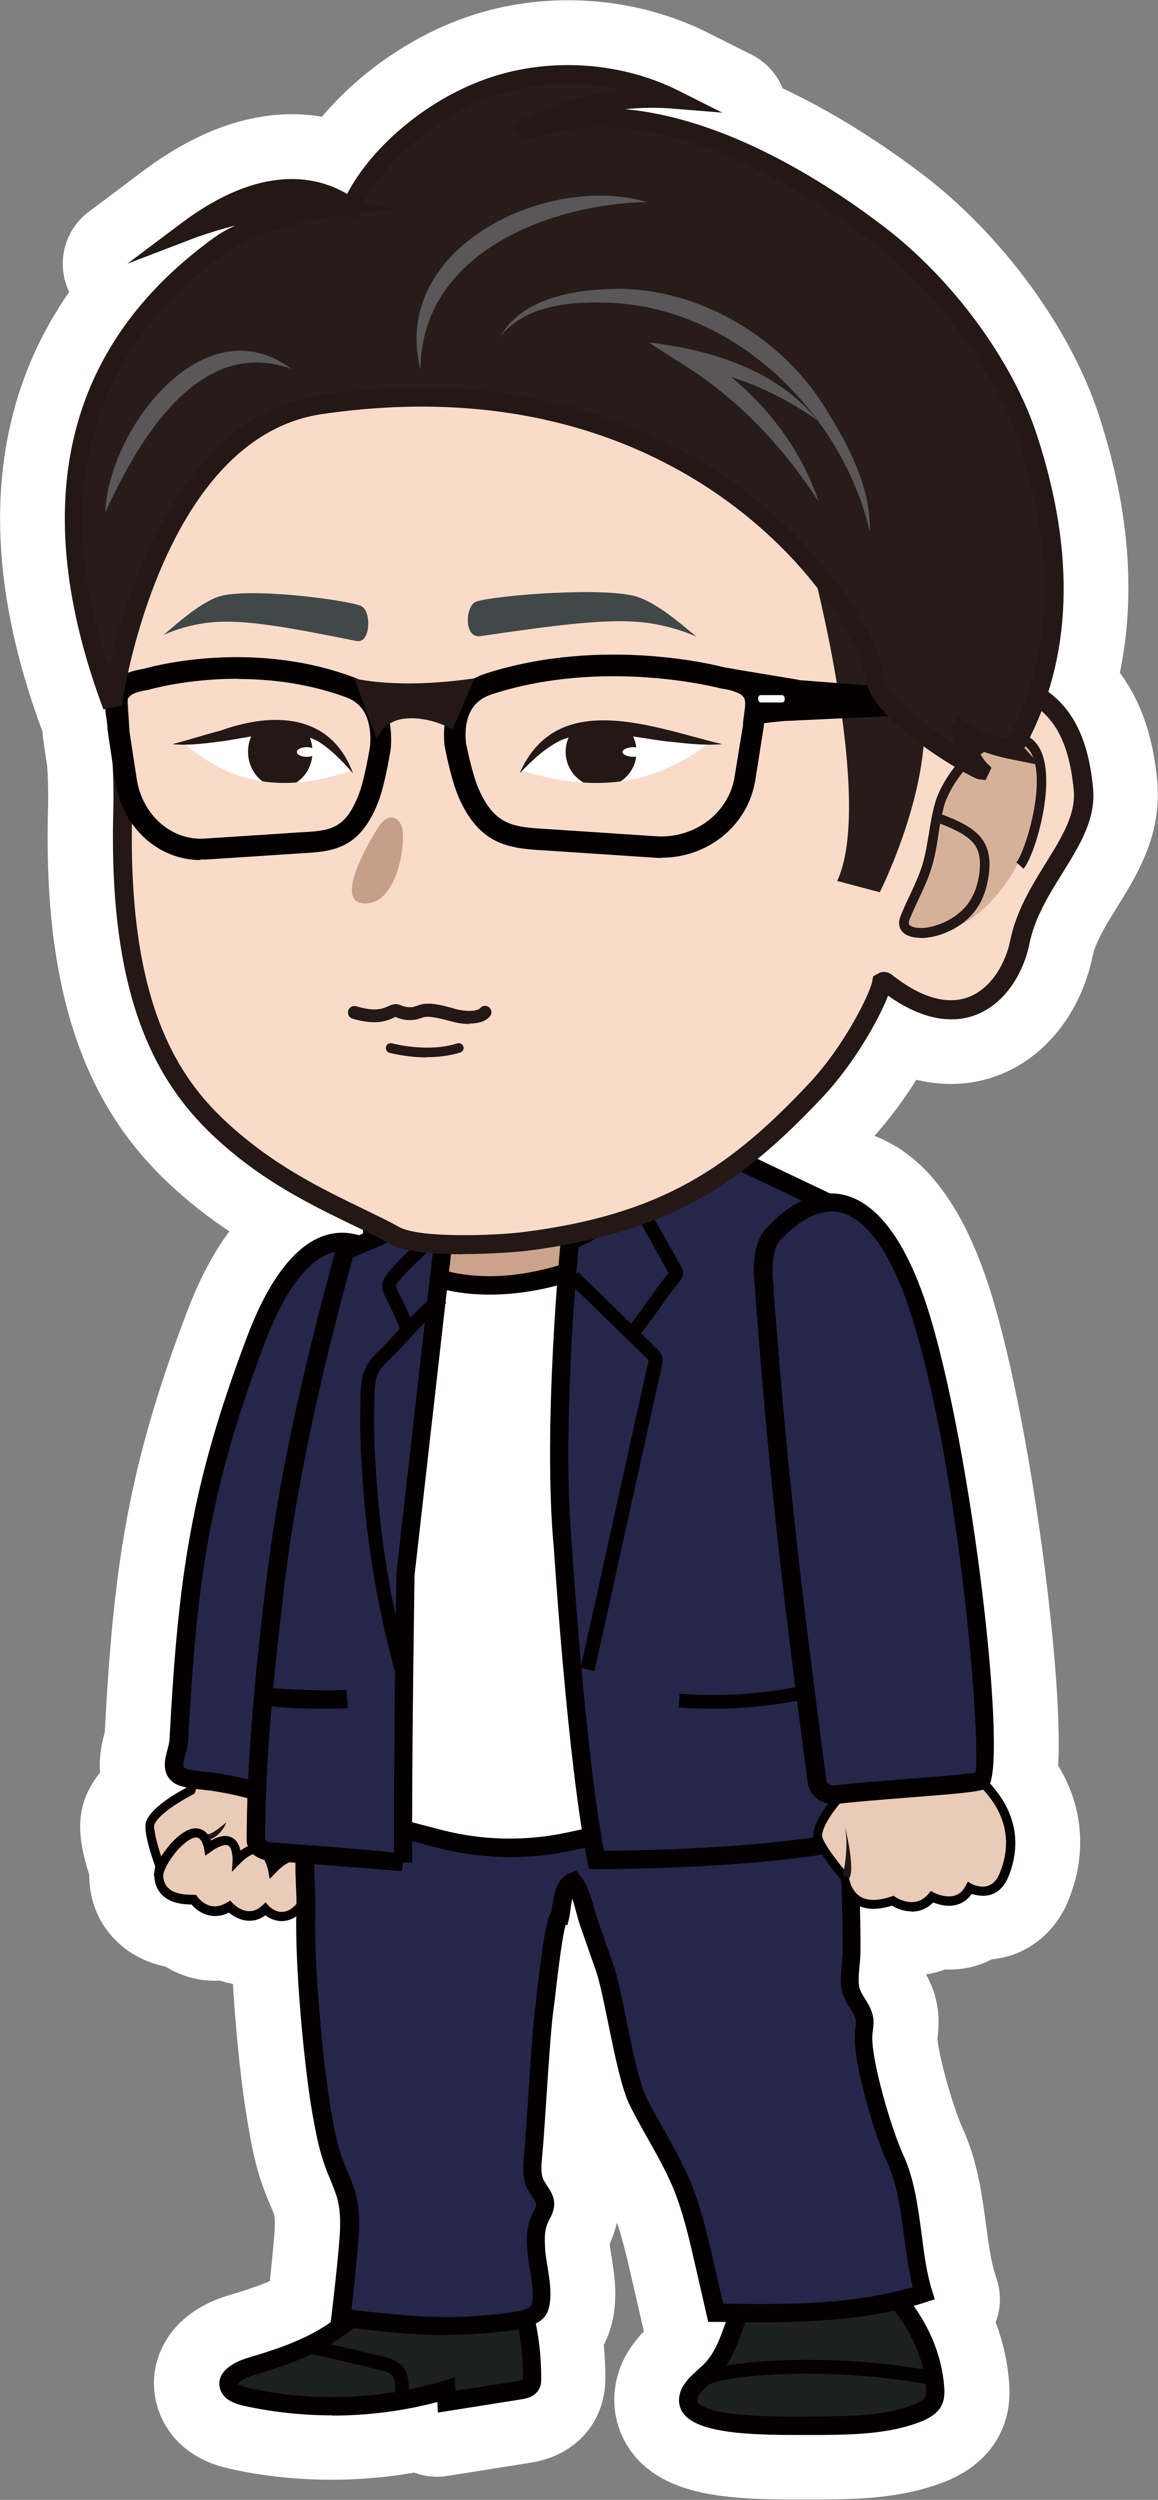 <?xml version="1.0" encoding="UTF-8"?><svg id="_レイヤー_2" xmlns="http://www.w3.org/2000/svg" xmlns:xlink="http://www.w3.org/1999/xlink" viewBox="0 0 50.28 108.54"><rect x="0" y="0" width="50.28" height="108.54" fill="#808080" stroke="none"/><defs><style>.cls-1{fill:none;}.cls-2{stroke:#fff;stroke-linecap:round;stroke-linejoin:round;stroke-width:5.63px;}.cls-2,.cls-3{fill:#fff;}.cls-4{fill:#d6b19a;}.cls-5{fill:#040000;}.cls-6{clip-path:url(#clippath-1);}.cls-7{fill:#231815;}.cls-8{fill:#271c1a;}.cls-9{fill:#1e1f1f;}.cls-10{fill:#404848;}.cls-11{fill:#221714;}.cls-12{fill:#595757;}.cls-13{fill:#cba28c;}.cls-14{fill:#eacbb8;}.cls-15{fill:#fadbca;}.cls-16{clip-path:url(#clippath);}.cls-17{fill:#25264a;}.cls-18{fill:#c69f89;}</style><clipPath id="clippath"><path class="cls-1" d="M22.71,33.48c1.93.55,4.94,1.19,8.01-1.17,0,0-1.9-.35-2.1-.38-.93-.18-1.48-.44-2.44-.46s-1.46.34-2.36.78c-.46.22-1.35,1.17-1.11,1.24Z"/></clipPath><clipPath id="clippath-1"><path class="cls-1" d="M15.19,33.48c-1.72.55-4.41,1.19-7.14-1.17,0,0,1.7-.35,1.87-.38.83-.18,1.32-.44,2.18-.46s1.3.34,2.1.78c.41.22,1.2,1.17.99,1.24Z"/></clipPath></defs><g id="_レイヤー_2-2"><path class="cls-2" d="M47.45,34.22c-.12-1.28-.4-2.24-.87-3.01-.29-.48-.66-.88-1.08-1.17,1.04-3.27.89-7.01-.47-11.16-1.06-3.22-3.67-6.77-6.64-9.04-2.57-1.96-6.87-4.7-11.24-5.1.7-.07,1.41-.08,2.11-.02l2.11.17-1.89-.95c-2.45-1.23-5.48-1.46-8.11-.6-2.63.85-5.15,2.91-6.29,5.08-1.27-.75-3.68-1.36-7.17,1.25l-2.37,1.78,2.77-1.06s.83-.31,1.92-.6c-.35.17-.67.35-.94.54C2.79,15.03,1.18,21.91,4.49,30.8l.08-.02c0,.15.03.29.04.42.02.15.04.29.05.49l.2,1.35c.04.72.06,1.44.04,2.13-.26,9.27,2.47,12.74,5.46,15.11,1.72,1.36,3.62,2.28,5,2.94.13.06.25.12.38.18v.14l-.2.09c-.37-.11-.75-.13-1.12-.07-1.78.32-2.98,2.58-3.68,4.42-2.47,6.52-3.02,10.51-3.39,17.56,0,.12-.05.27-.09.43-.11.4-.27,1.01.24,1.41.14.11.33.18.57.23-.37.2-1.45.8-1.72,1.41-.14.25-.01.94.37,2.01-.02.07-.03.21-.03.37,0,0,0,.02,0,.03h0c0,.22.05.49.23.72.27.35.73.53,1.38.53.28.33.88.73,1.62.35.34.29.97.57,1.58.12.15.11.4.25.71.25h0c.22,0,.43-.08.63-.22-.04,2.3.33,6.5.7,8.57.13.77.27,1.57.57,2.35.06.17.13.33.2.5.12.28.24.55.31.84.18.65.14,1.35.07,2.13-.09,1-.19,2-.32,3l-.03.22c-.12.08-.24.17-.36.25-.97.6-2.12.98-3.23,1.31-.34.1-.96.34-1.17.79-.1.2-.11.42-.02.63.17.43.64.58,1.03.67,1.24.28,2.52.41,3.81.41,1.55,0,3.09-.2,4.56-.59l.02.46,3.59-.57c.19-.03.53-.09.74-.35.16-.21.16-.44.16-.56,0-.78-.08-1.56-.23-2.33.27-.13.48-.32.56-.59.19-.58.07-1.29-.03-1.92-.04-.27-.09-.52-.1-.74-.02-.37-.05-.76.09-1.08.03-.06.06-.13.09-.19.1-.21.23-.48.21-.78-.03-.29-.18-.51-.31-.71-.05-.07-.09-.14-.13-.21-.15-.28-.13-.62-.08-1.04.06-.62.13-1.59.19-2.63.09-1.46.2-3.11.33-3.97,0-.05.02-.2.05-.41.22-1.94.36-2.74.45-3.04h.08s.07-.3.07-.3c.02-.1.04-.23.06-.37.02-.12.04-.31.08-.48.07.19.13.41.18.62.05.19.1.38.16.55l.68,1.94c.17.5.35,1.38.54,2.31.28,1.4.58,2.84.96,3.6.24.47.5.93.76,1.4.38.67.77,1.37,1.07,2.07.44,1.05.7,2.17.95,3.26l.6,2.61h.31c.15,0,.3,0,.45,0-.01.04-.03.08-.04.12-.23.65-.45,1.26-.95,1.75-.07.07-.15.14-.22.2-.21.19-.43.39-.59.63-.33.49-.29,1.03.08,1.4.72.69,2.63.8,4.66.8.25,0,.5,0,.75,0h.54c1.38-.01,2.83-.06,4.1-.52.31-.11.76-.31.99-.65.19-.28.2-.58.18-.86-.08-1.23-.55-2.46-1.34-3.57.19-.05.37-.1.56-.16l.37-.12-.12-.38c-.22-.73-.33-1.55-.45-2.42-.16-1.2-.32-2.44-.81-3.49-.48-1.03-1.42-4.17-1.33-5.22l.02-.17c.02-.16.04-.33.02-.52-.04-.34-.22-.61-.37-.86-.1-.16-.19-.31-.23-.45-.07-.26-.04-.61,0-.95.02-.2.04-.4.04-.59,0-.69-.01-1.37-.04-2.06.37.16.84.16,1.39-.01.21.13.52.25.86.25.31,0,.65-.11.94-.4.22.09.64.21,1.06.09.25-.08.45-.23.61-.46.2.07.53.14.87.02.32-.12.57-.38.73-.78.43-1.06.56-2.54-.8-4.03.68-1.78-.84-14.82-2.74-20.71-.64-1.97-1.78-4.42-3.61-4.84-.2-.05-.4-.06-.61-.06l-3.15-1.5c.97-.79,1.89-1.69,2.85-2.7,1.33-1.42,2.42-3.36,2.81-4.37,1.7,1.21,2.98,1.14,3.77.85,1.39-.51,2.14-1.97,2.36-3.07.23-1.15.85-2.14,1.44-3.1.75-1.21,1.46-2.35,1.33-3.69Z"/><ellipse class="cls-13" cx="22.41" cy="55.71" rx="4.49" ry="3.04"/><path class="cls-14" d="M9.66,73.61l-1.37,4.12s-1.48.73-1.75,1.39c0,0-.2.24.4,1.91,0,0-.46,1.51,1.47,1.45,0,0,.62.89,1.56.31,0,0,.78.82,1.55.11,0,0,.71.77,1.5-.1.87-.97,1.54-2.53-.06-4.72l.85-3.08s-3.48-1.62-4.16-1.38Z"/><path class="cls-5" d="M12.23,83.41c-.31,0-.56-.14-.71-.25-.61.45-1.24.17-1.58-.12-.74.37-1.35-.02-1.62-.35-.65,0-1.12-.18-1.38-.53-.32-.41-.24-.93-.2-1.12-.38-1.07-.51-1.76-.37-2.01.28-.63,1.43-1.26,1.76-1.43l1.37-4.13.09-.03c.71-.26,3.71,1.11,4.31,1.38l.15.07-.87,3.15c1.6,2.26.88,3.91-.01,4.89-.29.32-.6.48-.94.48h0ZM11.54,82.61l.14.15s.24.26.56.25c.22,0,.43-.12.64-.35,1.17-1.29,1.14-2.8-.07-4.47l-.06-.08.83-3.01c-1.33-.61-3.24-1.34-3.77-1.32l-1.36,4.09-.07.04c-.39.2-1.45.81-1.66,1.28l-.03.05s0,0,0,0c.01,0-.06.34.43,1.71l.02.06-.02.06s-.14.49.12.83c.2.26.58.37,1.16.37h.11s.06.08.06.08c.05.07.54.72,1.29.25l.14-.08.11.12c.07.07.66.66,1.27.1l.15-.14Z"/><path class="cls-5" d="M13.51,81.82c-.04-.24-.23-.89-.6-1-.3-.09-.67.21-.93.48l-.27.28-.07-.38c-.03-.16-.17-.62-.44-.7-.24-.07-.54.17-.76.39l-.37.38.03-.53c0-.16-.03-.52-.19-.61-.13-.07-.4.02-.73.25l-.27.19-.05-.32c-.02-.1-.1-.41-.28-.46-.18-.06-.48.13-.84.5-.17.19-.63.77-.66,1.17l-.4-.02c.04-.62.69-1.34.76-1.42.49-.52.9-.72,1.25-.61.26.08.4.31.47.5.37-.21.68-.25.92-.12.22.12.32.35.36.56.31-.23.59-.3.85-.22.33.1.52.42.62.68.39-.34.76-.46,1.09-.35.66.2.86,1.2.88,1.31l-.39.07Z"/><path class="cls-11" d="M9.12,79.87s.49-.16.71-.76c0,0-.59.55-.84.53l.13.23Z"/><path class="cls-17" d="M17.32,55.36c.62.71.32,2.16.29,2.44-.97,7.95-1.74,12.47-3.13,20.18-.06.35-.42.57-.79.5-1.82-.34-2.36-.83-4.51-1.13-.34-.05-1.14-.07-1.41-.28-.44-.35-.02-.99,0-1.51.36-6.84.87-10.86,3.36-17.44.57-1.5,2.74-6.69,6.19-2.76Z"/><path class="cls-5" d="M13.82,78.89c-.07,0-.14,0-.21-.02-.83-.16-1.41-.34-1.97-.52-.7-.23-1.37-.44-2.53-.61-.07,0-.16-.02-.27-.03-.59-.06-1.05-.12-1.33-.33-.51-.4-.35-1.01-.24-1.41.04-.16.08-.31.09-.43.37-7.04.92-11.04,3.39-17.56.7-1.84,1.9-4.1,3.68-4.42,1.06-.19,2.12.33,3.19,1.54h0c.68.78.48,2.14.4,2.65l-.02.11c-.99,8.15-1.8,12.76-3.13,20.2-.05.26-.2.49-.42.65-.18.13-.4.19-.63.19ZM14.86,54.32c-.09,0-.19,0-.28.03-1.1.2-2.19,1.59-3.07,3.92-2.43,6.42-2.97,10.36-3.34,17.32-.01.21-.07.41-.12.6-.1.35-.12.51-.04.57.13.09.68.14.92.17.12.01.22.02.3.03,1.23.17,1.96.41,2.66.64.56.18,1.09.35,1.87.5.08.01.17,0,.23-.05.03-.02.08-.07.09-.13,1.33-7.43,2.13-12.03,3.12-20.16l.02-.13c.06-.37.23-1.5-.21-2h0c-.76-.86-1.49-1.3-2.17-1.3Z"/><path class="cls-9" d="M32.05,100.52c-.33.83-.52,1.75-1.25,2.46-.26.25-.57.49-.76.77s-.23.63.03.89c.86.82,4.41.68,5.67.68,1.36,0,2.77-.06,3.96-.49.33-.12.65-.28.8-.5.13-.19.13-.4.12-.61-.1-1.66-.94-3.31-2.39-4.66-.18-.16-.44-.38-.73-.44-.89-.19-1.85-.27-2.76-.13-1.74.27-2.3,1.09-2.68,2.04Z"/><path class="cls-5" d="M34.45,105.72c-2.03,0-3.94-.11-4.66-.8-.38-.36-.41-.91-.08-1.4.16-.24.38-.44.59-.63.07-.07.15-.13.22-.2.5-.49.72-1.1.95-1.75.07-.19.14-.38.21-.57h0c.4-1.01,1.05-1.99,2.99-2.28.88-.14,1.89-.09,2.9.13.39.09.71.35.91.54,1.52,1.42,2.41,3.17,2.52,4.93.02.28,0,.58-.18.86-.24.35-.68.54-.99.65-1.26.46-2.72.51-4.1.52h-.54c-.25,0-.5,0-.75,0ZM32.42,100.67h0c-.07.18-.13.36-.2.54-.24.67-.51,1.44-1.15,2.06-.08.08-.16.15-.24.22-.18.17-.36.32-.47.48-.07.11-.14.27-.03.38.64.61,3.59.58,4.85.57h.55c1.29-.02,2.68-.05,3.82-.47.4-.15.55-.27.61-.35.05-.08.06-.19.05-.36-.09-1.56-.9-3.11-2.27-4.39-.21-.2-.39-.31-.54-.34-.92-.2-1.83-.25-2.61-.12-1.63.25-2.05.99-2.37,1.79Z"/><path class="cls-9" d="M21,99.28c-1.49-.03-3.06-.06-4.38.54-.89.4-1.58,1.05-2.4,1.56-1,.62-2.16,1.01-3.33,1.35-.49.15-1.11.47-.94.9.1.25.44.36.75.43,2.84.63,5.9.52,8.67-.31,0,.17.01.35.02.52,1.05-.17,2.1-.33,3.15-.5.18-.03.38-.07.49-.2.07-.09.08-.21.08-.32,0-.84-.08-1.68-.27-2.51-.11-.5-.31-1.05-.82-1.29-.3-.14-.66-.16-1.01-.16Z"/><path class="cls-5" d="M14.42,104.87c-1.29,0-2.57-.14-3.81-.41-.39-.09-.86-.24-1.03-.67-.08-.21-.08-.43.02-.63.22-.45.83-.69,1.17-.79,1.11-.33,2.27-.71,3.23-1.31.3-.18.58-.39.86-.59.49-.35.99-.72,1.59-.99,1.44-.65,3.16-.61,4.56-.58h0c.35,0,.79.02,1.17.2.69.33.93,1.05,1.04,1.57.19.85.28,1.73.28,2.6,0,.12,0,.36-.16.56-.21.27-.55.32-.74.35l-3.59.57-.02-.46c-1.47.39-3.02.59-4.56.59ZM10.32,103.5s.07.09.47.18c2.76.62,5.77.51,8.47-.31l.49-.15.02.59,2.7-.43c.12-.02.2-.04.24-.06h0s0-.03,0-.08c0-.81-.08-1.62-.26-2.42-.13-.58-.31-.88-.6-1.02-.23-.11-.56-.12-.85-.12-1.38-.03-2.94-.07-4.21.51-.52.23-.97.56-1.45.91-.3.22-.59.43-.91.63-1.05.65-2.27,1.05-3.43,1.4-.43.13-.66.31-.68.38t0,0Z"/><path class="cls-17" d="M24.33,83.22c-.27.01-.61,3.48-.66,3.78-.22,1.49-.36,5.13-.52,6.62-.04.43-.08.87.13,1.27.14.26.37.49.4.77.02.27-.16.53-.27.79-.16.41-.14.84-.11,1.26.04.73.39,1.8.15,2.51-.19.57-1.56.63-2.3.71-2.12.21-4.27-.04-6.36-.29.12-1,.23-2.01.32-3.02.07-.76.12-1.53-.08-2.27-.13-.47-.35-.91-.53-1.37-.28-.74-.41-1.51-.55-2.28-.38-2.18-.76-6.51-.69-8.71.03-1.08-.16-2.12.08-3.19,2.68-.06,5.27-2.78,7.94-2.69,2.35.08,5.1,1.86,7.46,1.8,1.44-.04,2.72.99,4.13.74,1.23-.22,2.12-.74,3.47-.41.21.05.43.13.57.25.23.2.23.5.22.77-.03.71-.22,1.36-.19,2.07.03.83.05,1.66.04,2.49,0,.51-.15,1.14-.02,1.64.12.44.53.79.59,1.25.03.2-.02.4-.04.61-.1,1.16.86,4.34,1.36,5.43.81,1.73.69,4.07,1.24,5.85-2.83.92-5.97.89-9.04.84-.18-.77-.35-1.54-.53-2.31-.26-1.12-.52-2.24-.97-3.33-.51-1.19-1.25-2.32-1.83-3.49-.61-1.21-1.04-4.61-1.48-5.86l-.68-1.94c-.19-.55-.29-1.31-.67-1.78-.51.2-.49,1.13-.58,1.51Z"/><path class="cls-5" d="M19.48,101.39c-1.64,0-3.26-.2-4.74-.37l-.4-.05.05-.4c.12-1,.23-2,.32-3,.07-.78.11-1.47-.07-2.13-.08-.28-.2-.56-.31-.84-.07-.16-.14-.33-.2-.5-.29-.78-.43-1.58-.57-2.35-.37-2.14-.77-6.54-.69-8.79.01-.37,0-.73-.02-1.09-.03-.7-.06-1.43.11-2.18l.07-.3h.31c1.21-.04,2.42-.66,3.69-1.31,1.37-.71,2.8-1.44,4.27-1.39,1.19.04,2.46.48,3.68.92,1.28.45,2.58.91,3.75.88.73-.02,1.4.2,2.04.41.7.23,1.36.45,2.02.33.34-.06.66-.15.96-.23.79-.21,1.61-.43,2.67-.18.23.06.52.15.74.34.38.34.36.82.35,1.08-.01.32-.06.63-.1.94-.05.38-.11.73-.09,1.1.03.83.05,1.67.04,2.5,0,.18-.02.38-.04.59-.03.34-.07.69,0,.95.04.14.13.29.23.45.15.24.32.51.37.86.02.19,0,.37-.02.52l-.02.17c-.09,1.05.85,4.19,1.33,5.22.49,1.05.65,2.29.81,3.49.11.87.22,1.69.45,2.42l.12.38-.37.12c-2.93.95-6.24.9-9.16.86h-.31s-.6-2.62-.6-2.62c-.25-1.09-.51-2.21-.95-3.26-.3-.7-.69-1.4-1.07-2.07-.26-.46-.52-.93-.76-1.4-.38-.75-.67-2.2-.96-3.6-.19-.94-.37-1.82-.54-2.31l-.68-1.94c-.06-.17-.11-.36-.16-.55-.06-.21-.11-.42-.18-.62-.04.17-.07.36-.08.48-.02.15-.04.28-.06.37l-.07.29h-.08c-.09.31-.23,1.11-.45,3.05-.02.21-.04.35-.05.41-.13.86-.23,2.51-.33,3.97-.07,1.04-.13,2.02-.19,2.63-.04.42-.07.76.08,1.04.04.07.09.14.13.21.13.2.28.42.31.71.03.31-.1.57-.21.78-.03.06-.06.12-.09.19-.13.33-.11.71-.09,1.08.01.22.06.48.1.74.1.63.22,1.34.03,1.92-.25.76-1.44.87-2.39.96l-.25.02c-.57.06-1.13.08-1.7.08ZM15.24,100.28c1.92.23,3.9.44,5.87.24l.25-.02c1.07-.1,1.65-.23,1.71-.41.13-.39.03-1-.06-1.54-.05-.29-.1-.58-.11-.82-.03-.44-.06-.94.14-1.43.03-.08.07-.16.11-.24.07-.14.14-.28.13-.36,0-.08-.09-.21-.18-.34-.06-.09-.13-.19-.18-.28-.27-.52-.21-1.08-.17-1.5.06-.61.12-1.57.19-2.6.1-1.54.2-3.14.33-4.04,0-.05.02-.19.04-.38.27-2.4.43-3.26.64-3.57,0-.05.01-.1.02-.16.07-.5.16-1.26.78-1.5l.27-.11.18.23c.32.4.47.94.6,1.41.05.17.09.34.15.5l.68,1.94c.19.55.38,1.45.57,2.42.26,1.28.56,2.74.89,3.4.23.46.48.91.74,1.36.39.69.79,1.41,1.11,2.15.47,1.11.74,2.27,1,3.39l.46,2c2.77.04,5.62.05,8.23-.72-.17-.69-.27-1.44-.37-2.16-.15-1.14-.3-2.31-.74-3.26-.53-1.14-1.51-4.37-1.4-5.63,0-.07.01-.14.02-.2.02-.12.03-.23.02-.32-.02-.17-.13-.34-.25-.53-.12-.19-.26-.41-.33-.67-.11-.4-.06-.84-.03-1.23.02-.18.03-.35.04-.51,0-.82-.01-1.65-.04-2.47-.02-.44.04-.85.1-1.24.04-.28.08-.57.09-.86,0-.24,0-.38-.09-.45-.07-.06-.2-.12-.4-.16-.85-.21-1.51-.03-2.27.17-.33.09-.67.18-1.03.24-.86.15-1.65-.11-2.41-.36-.61-.2-1.17-.39-1.77-.37-1.29.02-2.69-.46-4.03-.93-1.17-.41-2.38-.84-3.45-.87-1.27-.04-2.54.61-3.88,1.3-1.2.62-2.44,1.25-3.71,1.37-.08.55-.06,1.1-.03,1.68.02.38.03.76.02,1.15-.07,2.21.32,6.53.68,8.63.13.74.26,1.5.53,2.2.06.16.12.31.19.47.13.3.26.61.35.94.21.78.17,1.55.09,2.41-.08.88-.17,1.76-.27,2.63Z"/><path class="cls-5" d="M17.61,104.37s-.06,0-.09-.01c-.08-.02-.23-.09-.3-.31-.05-.16-.06-.33-.07-.47-.01-.17-.02-.32-.1-.42-.12-.16-.45-.24-.67-.29l-2.93-.69.14-.58,2.93.69c.3.07.75.18,1,.51.18.24.2.52.22.74,0,.1.01.2.03.28l.06-.08.11.41c-.06.13-.2.21-.34.21ZM17.61,103.77c-.09,0-.17.05-.2.14l.24.11.12-.18s-.05-.05-.1-.06c-.02,0-.04,0-.06,0Z"/><path class="cls-3" d="M28.86,79.07l-4.17.89c-1.85.39-3.78.35-5.61-.13l-2.92-.76v-25.88s1.03,2.61,5.11,2.61,7.59-2.61,7.59-2.61v25.88Z"/><path class="cls-5" d="M22.15,80.63c-1.07,0-2.14-.14-3.17-.41l-3.22-.84v-28.29l.77,1.96c.04.09,1,2.36,4.74,2.36s7.31-2.51,7.35-2.53l.64-.47v26.99s-4.49.96-4.49.96c-.86.18-1.74.27-2.62.27ZM16.55,78.77l2.62.68c1.76.46,3.64.5,5.42.12l3.86-.82v-24.8c-1.21.76-4.01,2.26-7.19,2.26-2.52,0-3.95-.94-4.72-1.74v24.3Z"/><path class="cls-5" d="M30.63,103.66c-.23,0-.34-.14-.37-.26-.04-.16.05-.32.22-.4.51-.23,1.36-.38,2.58-.47,2.44-.17,5.06-.02,7.23.38h0s.28.06.28.06l-.12.59c-2.18-.44-4.86-.6-7.35-.43-1.13.08-1.93.22-2.37.42.08-.03.14-.15.12-.28-.03-.14-.16-.21-.22-.21h0v.6s0,0,0,0Z"/><path class="cls-17" d="M24.75,53.89s-.81,8-.3,13.34c0,0,.58,9.2,1.45,13.52,0,0,9.14.04,12.89-1.36,0,0-1.69-6.83-2.19-10.23-.02-.12-.18-.66-.21-.76-.87-2.46.88-15.56.88-15.56l-5.37-2.56-7.15,3.61Z"/><path class="cls-5" d="M26.01,81.15h-.44s-.06-.32-.06-.32c-.87-4.3-1.45-13.48-1.46-13.57-.5-5.3.29-13.33.3-13.41l.02-.22,7.52-3.79,5.81,2.77-.04.29c-.48,3.62-1.59,13.43-.9,15.37.03.08.21.66.23.83.49,3.35,2.16,10.12,2.18,10.19l.09.35-.33.12c-3.6,1.34-11.82,1.39-12.93,1.39ZM25.12,54.15c-.12,1.31-.73,8.29-.28,13.05,0,.1.56,8.79,1.38,13.16,1.6-.01,8.69-.12,12.09-1.22-.35-1.45-1.68-6.98-2.11-9.92-.02-.09-.16-.58-.19-.68-.83-2.35.56-13.46.82-15.45l-4.94-2.35-6.78,3.42Z"/><path class="cls-17" d="M19.42,52.4s-.73,6.38-1.81,15.93c0,0-.13,8.05-.1,12.52,0-.01-5.62-.44-5.62-.44,0,0-.78.03-.78-.54,0-.74.02-1.47.05-2.2.12-2.94.43-5.88.78-8.8.56-4.78,1.75-9.87,3.04-14.54l4.44-1.91Z"/><path class="cls-5" d="M17.45,81.24c-.18-.02-3.44-.27-5.59-.44-.06,0-.56,0-.89-.31-.17-.16-.26-.38-.26-.62,0-.74.02-1.48.05-2.22.11-2.79.39-5.55.78-8.83.49-4.18,1.49-8.96,3.05-14.6l.05-.18,5.25-2.26-.08.68s-.73,6.38-1.81,15.93c0,.04-.13,8.01-.1,12.44,0,.01,0,.03,0,.04h-.4s-.06.39-.06.39ZM11.88,80c2.95.22,4.46.34,5.23.44-.02-4.49.1-12.05.1-12.13.88-7.74,1.52-13.4,1.74-15.28l-3.63,1.57c-1.52,5.52-2.49,10.2-2.98,14.3-.39,3.27-.67,6.01-.78,8.77-.03.73-.05,1.46-.05,2.19.08.11.26.16.37.14Z"/><path class="cls-5" d="M27.76,57.98l-.46-.39c.27-.32.57-.74.85-1.14.29-.41.6-.84.88-1.18l-1.77-3.18.52-.29,1.77,3.15c.04.08.13.22.1.4-.02.14-.11.25-.16.31-.27.32-.57.74-.85,1.14-.29.41-.6.84-.88,1.18Z"/><path class="cls-5" d="M25.79,72.55l-.58-.14c.12-.52.8-3.59,1.47-6.64.67-3.04,1.34-6.08,1.46-6.6,0-.03.02-.1.02-.11,0-.02-.06-.07-.09-.1l-3.39-3.3.42-.43,3.39,3.3c.08.08.19.19.25.35.05.17.02.32,0,.43-.12.52-.79,3.55-1.46,6.59-.67,3.06-1.35,6.13-1.47,6.65Z"/><path class="cls-5" d="M17.36,57.7c-.2-.54-.39-.92-.63-1.4-.06-.11-.15-.3-.13-.52.02-.22.15-.39.24-.51.25-.32.57-.63.88-.93.25-.24.5-.47.69-.7l.45.39c-.21.25-.48.5-.73.74-.3.28-.6.58-.82.86-.04.06-.12.15-.12.2,0,.04.04.14.07.19.25.5.45.89.66,1.46l-.56.21Z"/><path class="cls-5" d="M17.14,72.56c-.68-2.52-1.14-5.1-1.35-7.69-.12-1.5-.17-2.72-.14-3.85v-.16c0-.42.02-.95.17-1.35.15-.39.46-.69.73-.96.08-.08.16-.15.23-.23.19-.2.36-.39.53-.57.52-.57.98-1.06,1.69-1.64l.38.46c-.68.56-1.1,1.01-1.63,1.58-.17.18-.34.37-.53.57-.08.08-.16.16-.25.25-.24.23-.49.47-.59.74-.12.31-.12.78-.13,1.15v.16c-.03,1.11.02,2.31.14,3.79.21,2.55.66,5.1,1.33,7.58l-.58.16Z"/><path class="cls-5" d="M30.95,74.19c-.49,0-.98-.02-1.48-.05l.04-.6c2,.15,3.99-.01,5.92-.48l.14.58c-1.52.36-3.07.55-4.63.55Z"/><path class="cls-5" d="M14.16,74.19c-.97,0-2.3-.05-2.79-.16l.17-.78c.58.12,2.85.17,3.5.12l.07.79c-.19.02-.53.03-.94.03Z"/><path class="cls-14" d="M36.54,73.03l.22,4.65s-1.23,1.22-1.25,1.98c0,0-.11.31,1.16,1.83,0,0,.12,1.69,2.08,1.03,0,0,.98.71,1.72-.17,0,0,1.12.6,1.64-.38,0,0,1.03.56,1.49-.58.51-1.27.58-3.08-1.92-4.83l-.34-3.43s-4.21-.56-4.81-.1Z"/><path class="cls-5" d="M39.59,82.99c-.34,0-.65-.12-.86-.25-.67.21-1.21.18-1.61-.09-.48-.32-.6-.88-.63-1.07-.58-.7-1.23-1.57-1.17-1.94.04-.73.97-1.75,1.24-2.03l-.22-4.67.08-.06c.63-.49,4.24-.04,4.95.06l.16.02.34,3.5c2.53,1.81,2.44,3.72,1.92,5.01-.16.4-.41.66-.73.78-.34.12-.67.04-.87-.02-.16.23-.36.38-.61.46-.41.13-.84,0-1.06-.09-.3.3-.63.4-.94.4ZM38.79,82.3l.08.06s.85.59,1.45-.14l.1-.12.14.08s.48.25.9.12c.2-.06.35-.2.47-.42l.09-.18.18.1s.38.2.72.07c.21-.08.38-.26.49-.55.69-1.7.07-3.25-1.85-4.59l-.08-.05-.33-3.36c-1.61-.21-3.87-.37-4.42-.16l.22,4.62-.06.06c-.33.32-1.17,1.29-1.19,1.84v.06s.01.31,1.12,1.64l.04.05v.06s.05.56.47.84c.31.21.77.21,1.35.02l.1-.03Z"/><path class="cls-17" d="M33.61,53.55c-.68.7-.43,2.23-.41,2.53.62,8.36,1.21,13.13,2.28,21.27.05.37.41.62.79.58,1.9-.24,6.1-.43,6.39-.63.47-.33-.51-13.42-2.77-20.45-.51-1.6-2.52-7.16-6.27-3.29Z"/><path class="cls-5" d="M36.17,78.33c-.55,0-1.03-.39-1.1-.93-1.03-7.86-1.64-12.73-2.28-21.29v-.11c-.07-.54-.22-1.96.52-2.72h0c1.14-1.18,2.26-1.65,3.33-1.4,1.83.43,2.97,2.87,3.61,4.84,1.99,6.19,3.57,20.24,2.62,20.9-.22.15-.74.22-3.47.43-1.14.09-2.32.18-3.1.28-.05,0-.1,0-.14,0ZM36.1,52.6c-.68,0-1.42.41-2.2,1.22h0c-.48.49-.35,1.69-.31,2.09v.14c.65,8.54,1.26,13.4,2.29,21.24.02.15.19.25.35.23.8-.1,1.99-.19,3.14-.28,1.14-.09,2.52-.19,2.99-.28.22-1.58-.69-13.31-2.84-20.01-.81-2.51-1.89-4.04-3.03-4.31-.12-.03-.24-.04-.37-.04Z"/><path class="cls-11" d="M36.6,81.41s.27-1.14.09-2.1c0,0,.45,1.82.19,2.23l-.29-.14Z"/><path class="cls-15" d="M41.64,30.58c.28-.9.02-2.13-.21-3.02-.44-1.7-1.08-3.35-1.91-4.9-.83-1.55-1.86-2.54-3.05-3.82-8.64-9.25-26.61-2.19-28.25-.23-1.65,1.96-2.13,4.3-2.76,6.8-.78,3.09-.03,6.57-.12,9.76-.26,9.32,2.5,12.55,5.31,14.77,2.4,1.9,5.12,2.89,6.45,3.67,1.11.65,4.83.39,5.62.3,6.17-.76,9.26-2.9,12.72-6.59,1.59-1.69,2.73-4.03,2.84-4.62.02-.08.11-.11.17-.06,3.43,2.72,5.42.28,5.82-1.7.54-2.68,2.98-4.46,2.77-6.67-.1-.99-.3-1.99-.81-2.84-.51-.84-1.38-1.51-2.35-1.57-.8-.05-1.59.32-2.19.87-.6.55-.9.73-1.5,1.63"/><path class="cls-7" d="M20.09,54.46c-1.23,0-2.56-.1-3.21-.48-.39-.23-.91-.48-1.5-.76-1.39-.67-3.29-1.58-5-2.94-2.99-2.37-5.72-5.84-5.46-15.11.03-1.1-.04-2.28-.11-3.41-.13-2.15-.27-4.37.25-6.44l.14-.58c.58-2.32,1.12-4.51,2.7-6.39,1.09-1.3,8.07-4.37,15.48-4.56,5.7-.17,10.34,1.5,13.4,4.78l.44.47c1.03,1.09,1.92,2.04,2.68,3.44.85,1.58,1.5,3.26,1.95,4.99.18.72.37,1.59.34,2.39.55-.3,1.15-.44,1.72-.42,1.04.06,2.04.73,2.68,1.77.47.78.75,1.74.87,3.01.13,1.34-.58,2.48-1.33,3.69-.6.96-1.21,1.95-1.44,3.1-.22,1.1-.97,2.56-2.36,3.07-.79.29-2.07.36-3.77-.85-.39,1.02-1.48,2.95-2.81,4.37-3.52,3.75-6.63,5.93-12.97,6.72-.02,0-1.29.13-2.68.13ZM24.12,14.61c-.24,0-.48,0-.73.01-7.32.19-14.06,3.31-14.86,4.27-1.46,1.74-1.98,3.83-2.53,6.06l-.15.58c-.49,1.94-.36,4.1-.23,6.18.07,1.15.15,2.34.12,3.48-.26,9.34,2.52,12.35,5.15,14.43,1.65,1.3,3.42,2.16,4.85,2.85.61.3,1.15.55,1.56.79.89.52,4.24.38,5.36.24,6.09-.75,9.08-2.85,12.47-6.46,1.56-1.66,2.65-3.93,2.74-4.42l.04-.23.29-.16c.17-.06.36-.03.51.08,1.24.99,2.39,1.33,3.32.99,1.06-.39,1.65-1.56,1.83-2.45.26-1.3.95-2.41,1.55-3.38.7-1.13,1.31-2.11,1.21-3.17-.11-1.15-.35-1.99-.75-2.66-.49-.8-1.26-1.33-2.02-1.37-.62-.04-1.31.24-1.88.76l-.31.28c-.4.35-.66.58-1.12,1.28l-.7-.46c.52-.79.85-1.08,1.26-1.45l.22-.2-.07-.02c.24-.79,0-1.97-.21-2.79-.43-1.67-1.06-3.28-1.87-4.8-.7-1.3-1.56-2.21-2.55-3.26l-.45-.47c-2.81-3-6.85-4.52-12.04-4.52Z"/><path class="cls-4" d="M45.07,33.02c-.4-1.63-2.2-.72-2.2-.72,0,0-2.19,1.24-2.28,3.32-.12.24-.93,4.29-1.34,4.35,0,0,.4.99,1.63.36.56.03,1.09-.27,1.53-.62,1.34-1.07,2.14-2.66,2.62-4.28.23-.79.23-1.61.03-2.41Z"/><path class="cls-7" d="M39.98,40.72c-.32,0-.63-.07-.81-.28-.23-.27-.1-.6-.03-.76.11-.27.23-.53.36-.8.2-.43.4-.86.54-1.3.14-.45.21-.92.29-1.37.07-.46.15-.94.29-1.41.31-1,1.43-2.57,2.74-2.91,1.01-.26,1.51.15,1.75.55.83,1.36-.17,4.72-.67,5.28l-.31-.28c.37-.41,1.36-3.56.62-4.78-.25-.4-.67-.52-1.29-.36-1.14.3-2.17,1.74-2.45,2.63-.04.14-.08.29-.11.43.6.23,1.29.52,1.68.99.42.51.41,1.13.36,1.56-.08.68-.28,1.22-.63,1.67-.44.56-1.14.97-1.91,1.11-.13.02-.28.04-.42.04ZM40.82,35.77c-.03.17-.06.34-.08.5-.07.47-.15.95-.3,1.43-.14.46-.35.91-.56,1.35-.12.26-.24.52-.35.78-.08.18-.09.28-.04.33.11.12.47.17.83.1.67-.13,1.27-.48,1.66-.96.3-.39.48-.85.55-1.45.06-.56-.02-.95-.27-1.25-.31-.37-.9-.63-1.44-.84Z"/><path class="cls-18" d="M16.47,35.85c.12-.18.32-.37.57-.35.22.02.34.21.4.38.22.62-.17,3.51-1.7,3.34-1.27-.14.45-2.97.73-3.36Z"/><path class="cls-8" d="M35.3,24.73s2.65,10.12,1.05,13.52l1.85.49s2.59-5.12,1.79-8.77-2.35-6.61-4.69-5.25Z"/><path class="cls-5" d="M28.73,37.25c-.1,0-.2,0-.29-.01l-4.69-.31c-1.54-.09-2.88-.16-3.82-2.28-.35-.79-.62-2.22-.63-2.29-.15-1.61.5-2.7,1.8-3.12,5.12-1.64,10.15-.32,10.36-.26.75.1,1.26.33,1.55.72.35.47.27,1.01.2,1.44-.02.14-.04.29-.05.42l-.37,2.34c-.33,1.95-2.05,3.34-4.07,3.34ZM24.29,36.03l4.21.28c1.65.1,3.12-.99,3.39-2.55l.37-2.27c0-.11.02-.29.05-.48.05-.37.08-.6-.03-.75-.13-.17-.48-.3-.99-.37-.11-.03-5.04-1.32-9.89.24-.33.11-1.32.42-1.17,2.11h0s.26,1.36.56,2.03c.71,1.6,1.53,1.64,3.02,1.73l.49.03Z"/><path class="cls-5" d="M8.69,37.34c-1.81,0-3.37-1.41-3.68-3.37l-.34-2.28c0-.2-.03-.34-.05-.49-.1-.7-.26-1.88,1.62-2.16.12-.04,4.56-1.33,9.1.36,1.16.43,1.74,1.52,1.63,3.07-.01.1-.24,1.53-.53,2.31-.82,2.13-2.01,2.19-3.39,2.27l-4.11.27c-.08,0-.16,0-.24,0ZM10.31,29.47c-2.22,0-3.84.47-3.86.48-1.04.16-1,.42-.9,1.13.03.18.05.36.05.54l.34,2.22c.25,1.56,1.51,2.66,2.94,2.57l4.13-.27c1.32-.07,1.98-.11,2.58-1.68.26-.69.48-2.07.48-2.08.08-1.1-.27-1.82-1.03-2.1-1.65-.61-3.3-.8-4.71-.8Z"/><path class="cls-5" d="M30.73,28.86l3.91.65c.1.02.16.1.14.19l.03,1.56s-.76.02-1.72.15c0,0,.2-1.14-2.36-2.56Z"/><polygon class="cls-5" points="34.05 29.48 41.23 30.03 40.42 31.01 34.14 31.3 34.05 29.48"/><path class="cls-7" d="M18.54,45.91c-.88,0-1.59-.19-1.63-.2-.11-.03-.18-.15-.15-.26.03-.11.14-.18.26-.15.02,0,1.54.42,2.84,0,.11-.03.23.03.26.14.04.11-.03.23-.14.26-.49.15-.99.2-1.45.2Z"/><path class="cls-7" d="M20.39,44.46c-.34,0-.64-.07-.7-.09l-.19-.05c-.35-.09-.87-.23-1.12-.15-.18.06-.35.13-.6.12-.24,0-.42-.06-.63-.14.01,0-.04.03-.08.05-.28.12-.73.33-1.76.03-.15-.04-.23-.2-.19-.35.04-.15.2-.23.35-.19.83.25,1.16.1,1.38,0,.14-.06.31-.14.51-.06.17.07.28.1.44.1.12.01.24-.04.38-.09.43-.15,1,0,1.46.13l.18.05c.44.11.91.09,1.03-.05.1-.12.28-.13.39-.03.12.1.13.28.03.39-.21.25-.57.31-.89.31Z"/><path class="cls-10" d="M20.68,26.12c.78-.27,5.82-.68,7.1-.17.88.35,1.68,1.05,2.47,1.7,0,0-1.05-.51-2.44-.64-1.53-.14-3.54.11-6.95.61-.74.11-.66-1.34-.18-1.5Z"/><g class="cls-16"><path class="cls-3" d="M22.71,33.48c1.93.55,4.94,1.19,8.01-1.17,0,0-1.9-.35-2.1-.38-.93-.18-1.48-.44-2.44-.46s-1.46.34-2.36.78c-.46.22-1.35,1.17-1.11,1.24Z"/><circle class="cls-7" cx="26.1" cy="32.63" r="1.34"/><path class="cls-7" d="M26.1,34.18c-.85,0-1.54-.69-1.54-1.54s.69-1.54,1.54-1.54,1.54.69,1.54,1.54-.69,1.54-1.54,1.54ZM26.1,31.51c-.62,0-1.13.51-1.13,1.13s.51,1.13,1.13,1.13,1.13-.51,1.13-1.13-.51-1.13-1.13-1.13Z"/></g><path class="cls-7" d="M22.56,33.58c1.63-3.74,5.86-1.97,8.8-1.27-.81.07-1.62-.04-2.42-.12-1.52-.19-3.12-.63-4.56-.06-.68.32-1.27.87-1.82,1.45h0Z"/><ellipse class="cls-3" cx="27.52" cy="32.65" rx=".49" ry=".21"/><path class="cls-10" d="M15.71,26.32c-.68-.29-5.15-.86-6.32-.38-.8.33-1.55,1-2.29,1.63,0,0,.96-.47,2.21-.56,1.37-.1,3.15.21,6.16.82.65.13.65-1.32.23-1.5Z"/><g class="cls-6"><path class="cls-3" d="M15.19,33.48c-1.72.55-4.41,1.19-7.14-1.17,0,0,1.7-.35,1.87-.38.83-.18,1.32-.44,2.18-.46s1.3.34,2.1.78c.41.22,1.2,1.17.99,1.24Z"/><ellipse class="cls-7" cx="12.17" cy="32.63" rx="1.19" ry="1.34"/><path class="cls-7" d="M12.17,34.18c-.77,0-1.4-.69-1.4-1.54s.63-1.54,1.4-1.54,1.4.69,1.4,1.54-.63,1.54-1.4,1.54ZM12.17,31.51c-.54,0-.98.51-.98,1.13s.44,1.13.98,1.13.98-.51.98-1.13-.44-1.13-.98-1.13Z"/></g><path class="cls-7" d="M15.33,33.58c-.48-.55-.99-1.08-1.57-1.42-1.26-.62-2.7-.18-4.08.02-.72.09-1.46.2-2.2.13.71-.18,1.4-.41,2.1-.59,2.26-.81,4.78-.77,5.75,1.86h0Z"/><ellipse class="cls-3" cx="13.32" cy="32.65" rx=".43" ry=".21"/><path class="cls-8" d="M44.63,19c-1.06-3.24-3.72-6.72-6.5-8.84-3.98-3.04-10.33-6.59-15.63-4.37,2.01-1.15,4.43-1.68,6.79-1.49-2.36-1.18-5.26-1.4-7.8-.58-2.53.82-5.21,2.96-6.22,5.24-.03-.01-.08-.02-.14-.02-1.2-.84-3.49-1.56-6.98,1.05,0,0,3.83-1.47,6.31-1-1.27.17-3.66.75-4.93,1.67C.32,17.32,3.46,26.85,4.88,30.65c-.05-.31,1.78-12.02,9.04-13.08,15.93-2.33,23.54,8.58,24.11,11.95.27,1.59,4.74,4.11,4.51,3.88-.44-.45-.88-1.67-.83-1.73.65.46,1.45.72,2.3.89-.16-.18,3.59-4.53.63-13.56Z"/><path class="cls-7" d="M42.78,33.87l-.3-.04c-.33-.05-4.56-2.46-4.86-4.24-.52-3.11-7.76-13.94-23.64-11.61-7.02,1.03-8.69,12.54-8.69,12.66l-.8.16c-3.32-8.88-1.7-15.77,4.79-20.47.27-.2.59-.38.94-.54-1.1.28-1.91.59-1.92.6l-2.77,1.06,2.37-1.78c3.49-2.61,5.9-2,7.17-1.25,1.14-2.17,3.66-4.23,6.29-5.08,2.63-.86,5.66-.63,8.11.6l1.89.95-2.11-.17c-.7-.06-1.41-.05-2.11.02,4.37.4,8.67,3.14,11.24,5.1,2.98,2.27,5.59,5.82,6.64,9.04,1.7,5.18,1.54,9.72-.49,13.5-.02.04-.04.07-.05.1l.68.74-1.24-.25c-.55-.11-1.03-.25-1.45-.42.11.23.24.44.37.57l.21.21-.26.55ZM18.29,16.83c13.42,0,19.65,9.65,20.15,12.62.14.81,1.81,2.08,3.02,2.87-.14-.38-.21-.73-.09-.89l.24-.33.33.24c.46.33,1.06.57,1.8.75.02-.03.04-.07.05-.1,1.92-3.57,2.06-7.9.43-12.85-.99-3.02-3.55-6.49-6.36-8.64-3.38-2.58-9.85-6.57-15.22-4.32l-.37-.74c1.43-.82,3.06-1.34,4.73-1.52-1.77-.42-3.68-.36-5.41.2-2.41.78-4.8,2.73-5.82,4.7l1.29.24-1.49.2-.1.22-.49-.14-.48.06c-1.2.16-3.55.73-4.74,1.6C1.67,16.86,3.38,24.95,4.73,29.01c.44-2.03,1.48-5.44,3.4-8.06,1.6-2.19,3.53-3.46,5.73-3.78,1.55-.23,3.03-.33,4.43-.33Z"/><path class="cls-12" d="M18.26,16.05c-1.35-5.26,5.45-8.56,9.82-7.28-4.36.11-9.81,2.28-9.82,7.28h0Z"/><path class="cls-12" d="M12.66,16.02c-4.02-1.46-6.65,3.09-8.09,6.23.13-3.6,4.28-9.08,8.09-6.23h0Z"/><path class="cls-12" d="M21.7,14.65c.93-1.69,3.16-2.06,4.92-2.11,3.76-.07,7.45,2.16,9.34,5.38.95,1.55,1.85,3.3,1.81,5.16-1.21-5.12-5.78-9.64-11.17-9.93-1.71-.08-3.76.05-4.91,1.49h0Z"/><path class="cls-12" d="M35.46,18.23c-1.7-1.2-3.59-2-5.56-2.29l.26-.7c2.48,1.5,4.49,3.83,5.39,6.55-1.54-2.39-3.46-4.42-5.79-5.9l-1.59-1.02c2.69.31,5.57,1.2,7.3,3.36h0Z"/><path class="cls-7" d="M15.38,29.45s1.82.5,5.23,0l-.96,2.22s-.96-.58-2.06-.47c-.96.09-1.23.89-1.23.89l-.98-2.64Z"/><rect class="cls-3" x="32.92" y="30.18" width="1.15" height=".32" rx=".12" ry=".12"/></g></svg>